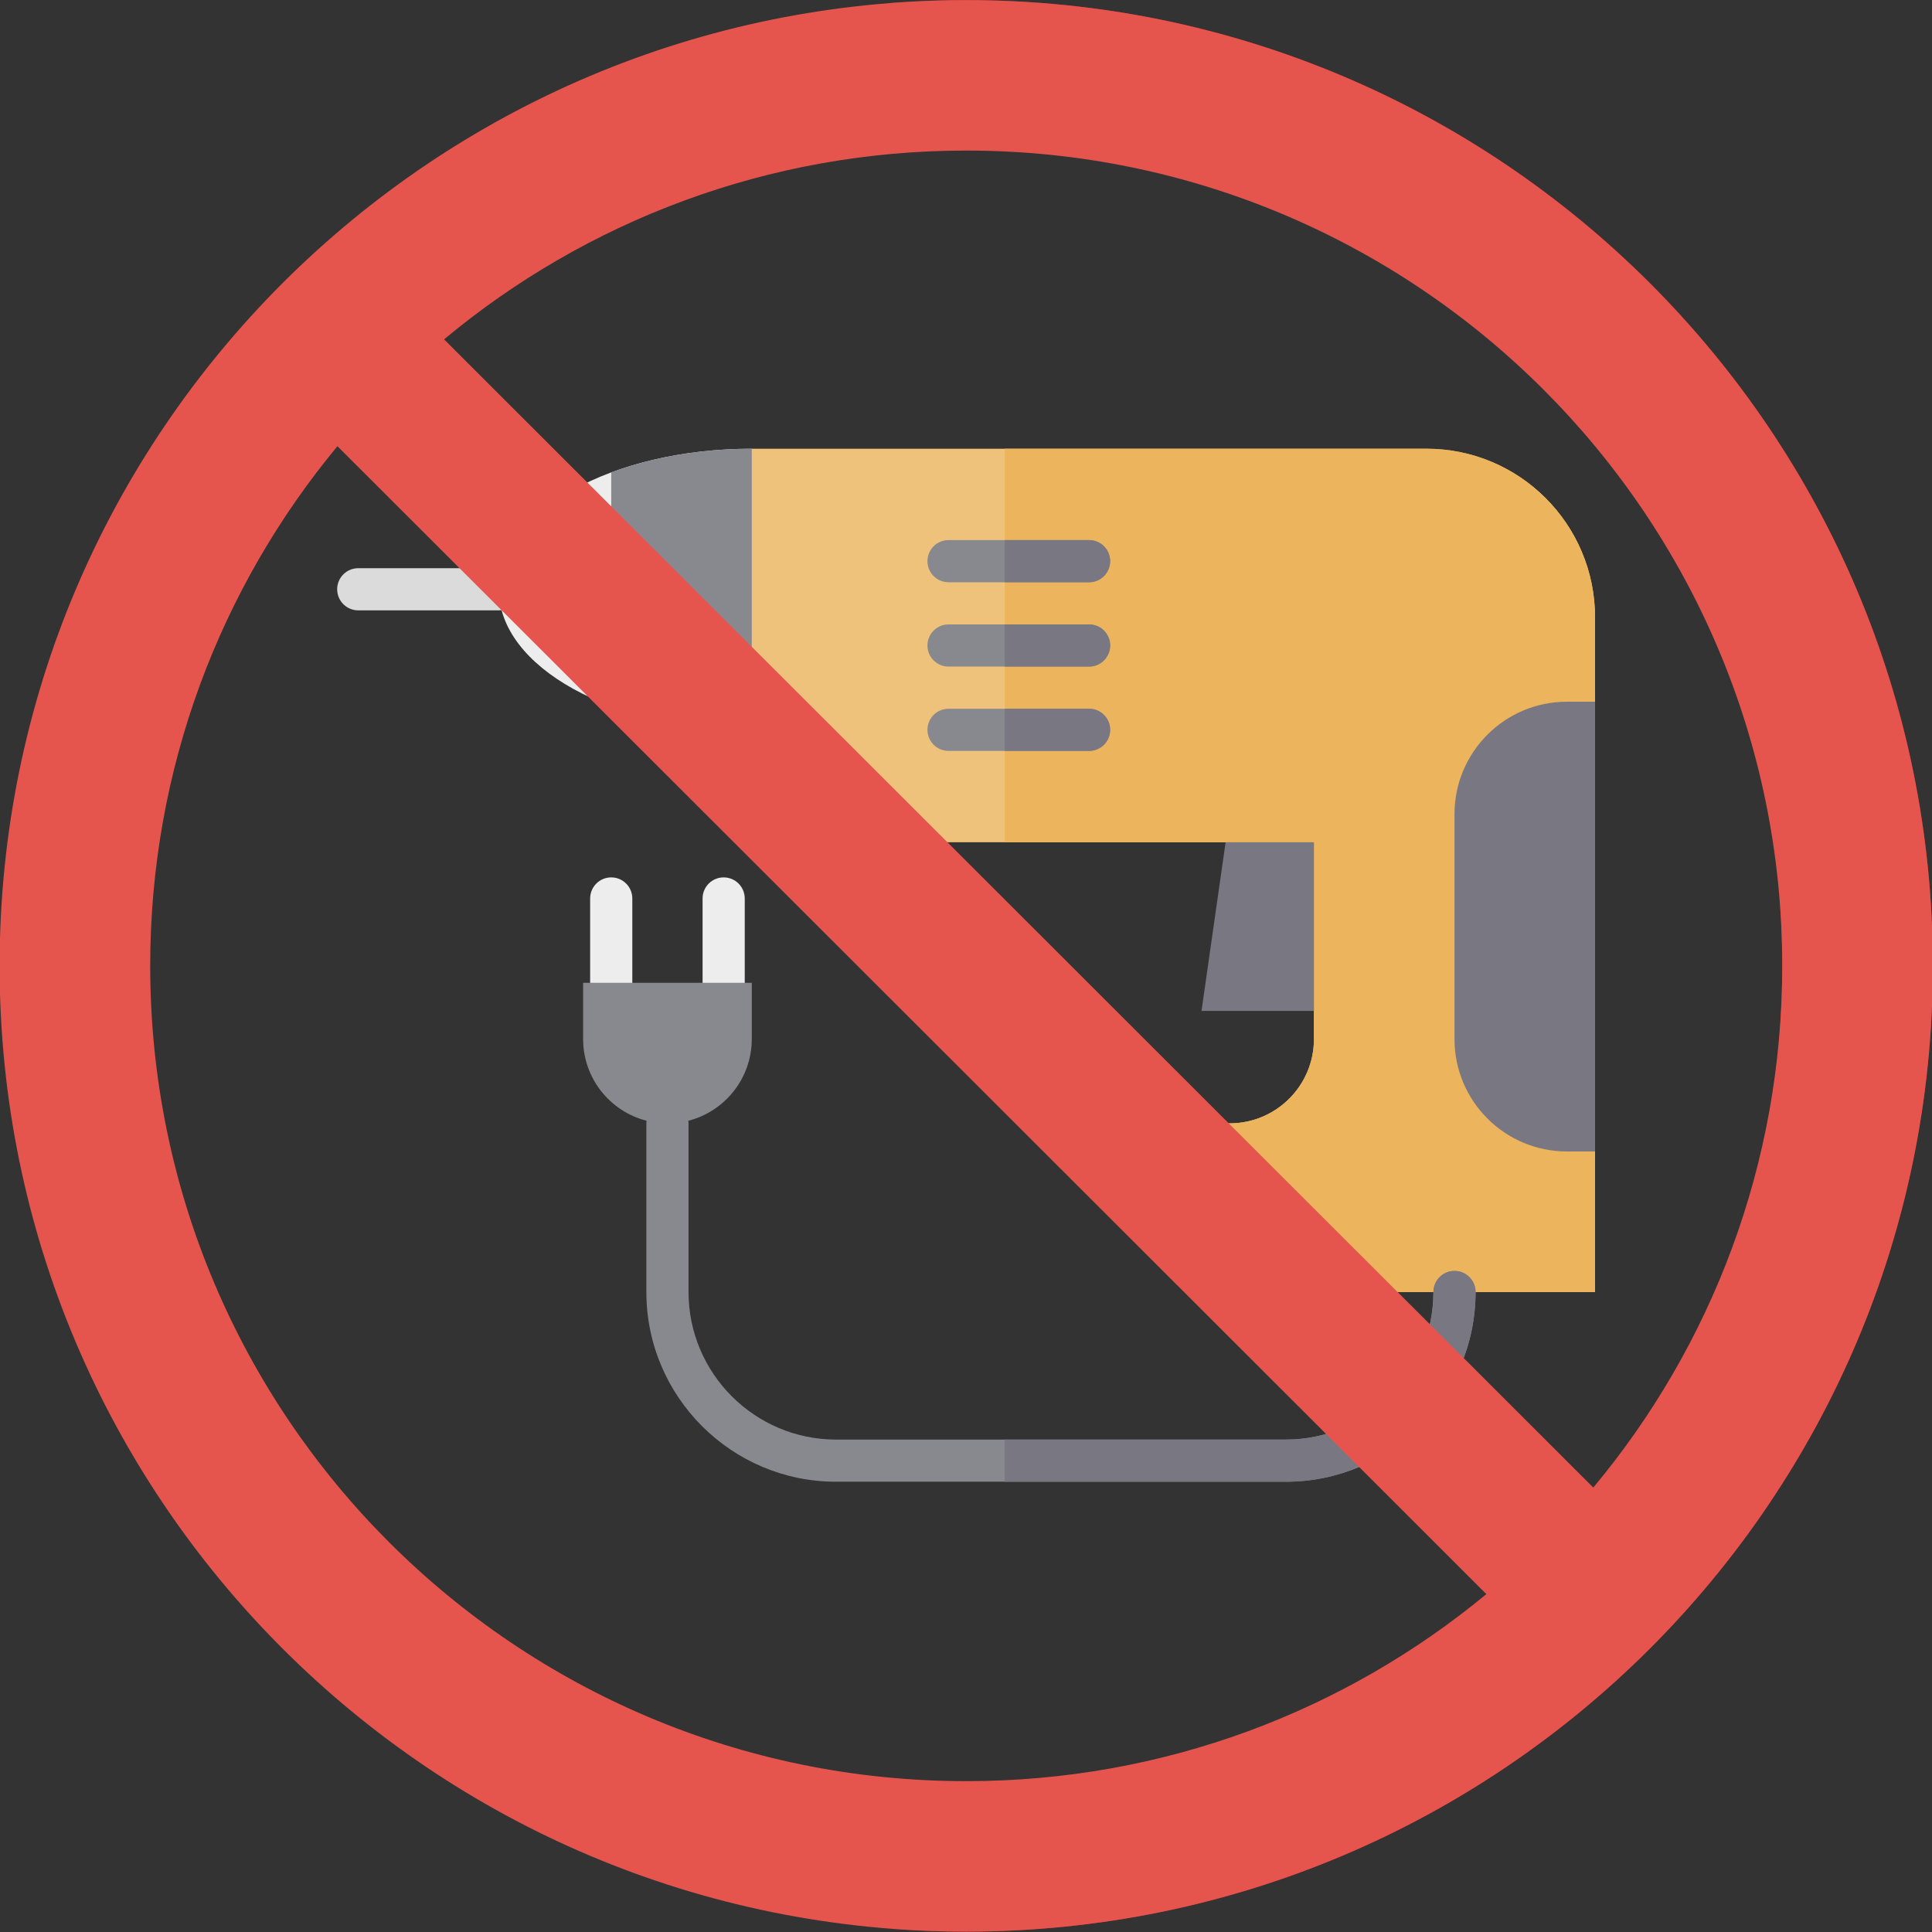 <?xml version="1.0" encoding="UTF-8" standalone="no"?>
<!-- Created with Inkscape (http://www.inkscape.org/) -->

<svg
   xmlns:dc="http://purl.org/dc/elements/1.1/"
   xmlns:cc="http://creativecommons.org/ns#"
   xmlns:rdf="http://www.w3.org/1999/02/22-rdf-syntax-ns#"
   xmlns:svg="http://www.w3.org/2000/svg"
   xmlns="http://www.w3.org/2000/svg"
   xmlns:xlink="http://www.w3.org/1999/xlink"
   xmlns:sodipodi="http://sodipodi.sourceforge.net/DTD/sodipodi-0.dtd"
   xmlns:inkscape="http://www.inkscape.org/namespaces/inkscape"
   width="512"
   height="512"
   viewBox="0 0 135.467 135.467"
   version="1.1"
   id="svg8"
   inkscape:version="0.92.3 (2405546, 2018-03-11)"
   sodipodi:docname="nodrill.svg">
  <rect x="0" y="0" width="135.467" height="135.467" fill="#333333" stroke="none"/>
  <defs
     id="defs2">
    <clipPath
       clipPathUnits="userSpaceOnUse"
       id="clipPath1011">
      <use
         x="0"
         y="0"
         xlink:href="#g1007"
         id="use1013"
         width="100%"
         height="100%"
         transform="matrix(0.941,0,0,0.941,-235.563,65.751)" />
    </clipPath>
  </defs>
  <sodipodi:namedview
     id="base"
     pagecolor="#ffffff"
     bordercolor="#666666"
     borderopacity="1.0"
     inkscape:pageopacity="0.0"
     inkscape:pageshadow="2"
     inkscape:zoom="0.35"
     inkscape:cx="-22.359158"
     inkscape:cy="161.01118"
     inkscape:document-units="mm"
     inkscape:current-layer="g1007"
     showgrid="false"
     inkscape:window-width="1280"
     inkscape:window-height="971"
     inkscape:window-x="1272"
     inkscape:window-y="-8"
     inkscape:window-maximized="1"
     units="px"
     fit-margin-top="0"
     fit-margin-left="0"
     fit-margin-right="0"
     fit-margin-bottom="0" />
  <g
     inkscape:label="Layer 1"
     inkscape:groupmode="layer"
     id="layer1"
     transform="translate(-0.116,-55.968)">
    <g
       id="g1363"
       transform="matrix(0.706,0,0,0.706,0.034,56.227)">
      <g
         transform="matrix(0.244,0,0,0.244,33.602,33.033)"
         id="g1321">
        <g
           id="g1213">
          <path
             inkscape:connector-curvature="0"
             style="fill:#ededed"
             d="m 111.553,271.732 c -4.739,0 -8.581,-3.841 -8.581,-8.581 v -34.324 c 0,-4.74 3.842,-8.581 8.581,-8.581 4.739,0 8.581,3.841 8.581,8.581 v 34.324 c 0,4.74 -3.842,8.581 -8.581,8.581 z"
             id="path1209" />
          <path
             inkscape:connector-curvature="0"
             style="fill:#ededed"
             d="m 157.318,271.732 c -4.739,0 -8.581,-3.841 -8.581,-8.581 v -34.324 c 0,-4.74 3.842,-8.581 8.581,-8.581 4.739,0 8.581,3.841 8.581,8.581 v 34.324 c 0,4.74 -3.842,8.581 -8.581,8.581 z"
             id="path1211" />
        </g>
        <path
           inkscape:connector-curvature="0"
           style="fill:#dbdbdb"
           d="M 65.788,111.553 H 8.581 C 3.842,111.553 0,107.712 0,102.972 0,98.232 3.842,94.391 8.581,94.391 h 57.207 c 4.739,0 8.581,3.841 8.581,8.581 0,4.74 -3.842,8.581 -8.581,8.581 z"
           id="path1215" />
        <path
           inkscape:connector-curvature="0"
           style="fill:#ededed"
           d="m 168.76,45.765 c -56.87,0 -102.972,25.613 -102.972,57.207 0,31.594 46.102,57.207 102.972,57.207 l 11.441,-11.441 V 57.207 Z"
           id="path1217" />
        <path
           inkscape:connector-curvature="0"
           style="fill:#88888f"
           d="m 168.76,45.765 c -21.169,0 -40.844,3.551 -57.207,9.636 v 95.142 c 16.362,6.084 36.038,9.636 57.207,9.636 l 11.441,-11.441 V 57.207 Z"
           id="path1219" />
        <path
           inkscape:connector-curvature="0"
           style="fill:#efc27b"
           d="M 443.352,45.765 H 168.76 v 114.413 l 57.207,45.765 h 171.62 v 80.089 c 0,18.956 -15.368,34.324 -34.324,34.324 -18.956,0 -34.324,15.368 -34.324,34.324 0,18.956 15.368,34.324 34.324,34.324 H 512 V 114.413 C 512,76.5 481.265,45.765 443.352,45.765 Z"
           id="path1221" />
        <polygon
           style="fill:#797781"
           points="409.028,274.592 351.821,274.592 363.263,194.503 409.028,194.503 "
           id="polygon1223" />
        <path
           inkscape:connector-curvature="0"
           style="fill:#ecb45c"
           d="M 443.352,45.765 H 271.731 v 160.179 h 125.856 v 80.089 c 0,18.956 -15.368,34.324 -34.324,34.324 -18.956,0 -34.324,15.368 -34.324,34.324 0,18.956 15.368,34.324 34.324,34.324 H 512 V 114.413 C 512,76.5 481.265,45.765 443.352,45.765 Z"
           id="path1225" />
        <g
           id="g1235">
          <path
             inkscape:connector-curvature="0"
             style="fill:#88888f"
             d="m 306.056,168.76 h -57.207 c -4.739,0 -8.581,-3.841 -8.581,-8.581 0,-4.74 3.842,-8.581 8.581,-8.581 h 57.207 c 4.739,0 8.581,3.841 8.581,8.581 0,4.74 -3.842,8.581 -8.581,8.581 z"
             id="path1227" />
          <path
             inkscape:connector-curvature="0"
             style="fill:#88888f"
             d="m 306.056,134.436 h -57.207 c -4.739,0 -8.581,-3.841 -8.581,-8.581 0,-4.74 3.842,-8.581 8.581,-8.581 h 57.207 c 4.739,0 8.581,3.841 8.581,8.581 0,4.74 -3.842,8.581 -8.581,8.581 z"
             id="path1229" />
          <path
             inkscape:connector-curvature="0"
             style="fill:#88888f"
             d="m 306.056,100.112 h -57.207 c -4.739,0 -8.581,-3.841 -8.581,-8.581 0,-4.74 3.842,-8.581 8.581,-8.581 h 57.207 c 4.739,0 8.581,3.841 8.581,8.581 0,4.74 -3.842,8.581 -8.581,8.581 z"
             id="path1231" />
          <path
             inkscape:connector-curvature="0"
             style="fill:#88888f"
             d="m 454.793,380.425 c -4.739,0 -8.581,3.841 -8.581,8.581 0,33.12 -26.945,60.067 -60.067,60.067 H 203.084 c -33.122,0 -60.067,-26.947 -60.067,-60.067 v -68.648 c 0,-0.362 -0.03,-0.715 -0.073,-1.065 14.842,-3.784 25.816,-17.239 25.816,-33.259 v -22.883 h -68.648 v 22.883 c 0,16.02 10.975,29.475 25.815,33.259 -0.042,0.35 -0.072,0.704 -0.072,1.065 v 68.648 c 0,42.585 34.644,77.229 77.229,77.229 h 183.061 c 42.585,0 77.229,-34.644 77.229,-77.229 0,-4.741 -3.842,-8.581 -8.581,-8.581 z"
             id="path1233" />
        </g>
        <g
           id="g1247">
          <path
             inkscape:connector-curvature="0"
             style="fill:#797781"
             d="m 454.793,380.425 c -4.739,0 -8.581,3.841 -8.581,8.581 0,33.12 -26.945,60.067 -60.067,60.067 H 271.732 v 17.162 h 114.413 c 42.585,0 77.229,-34.644 77.229,-77.229 0,-4.741 -3.842,-8.581 -8.581,-8.581 z"
             id="path1237" />
          <path
             inkscape:connector-curvature="0"
             style="fill:#797781"
             d="m 306.056,168.76 c 4.739,0 8.581,-3.841 8.581,-8.581 0,-4.74 -3.842,-8.581 -8.581,-8.581 h -34.324 v 17.162 z"
             id="path1239" />
          <path
             inkscape:connector-curvature="0"
             style="fill:#797781"
             d="m 314.637,125.855 c 0,-4.74 -3.842,-8.581 -8.581,-8.581 h -34.324 v 17.162 h 34.324 c 4.739,0 8.581,-3.841 8.581,-8.581 z"
             id="path1241" />
          <path
             inkscape:connector-curvature="0"
             style="fill:#797781"
             d="m 314.637,91.531 c 0,-4.74 -3.842,-8.581 -8.581,-8.581 h -34.324 v 17.162 h 34.324 c 4.739,0 8.581,-3.841 8.581,-8.581 z"
             id="path1243" />
          <path
             inkscape:connector-curvature="0"
             style="fill:#797781"
             d="m 500.559,148.737 c -25.275,0 -45.765,20.489 -45.765,45.765 v 91.531 c 0,25.276 20.49,45.765 45.765,45.765 H 512 V 148.737 Z"
             id="path1245" />
        </g>
        <g
           id="g1249" />
        <g
           id="g1251" />
        <g
           id="g1253" />
        <g
           id="g1255" />
        <g
           id="g1257" />
        <g
           id="g1259" />
        <g
           id="g1261" />
        <g
           id="g1263" />
        <g
           id="g1265" />
        <g
           id="g1267" />
        <g
           id="g1269" />
        <g
           id="g1271" />
        <g
           id="g1273" />
        <g
           id="g1275" />
        <g
           id="g1277" />
      </g>
      <g
         inkscape:label="Clip"
         id="g1007"
         transform="matrix(1.063,0,0,1.063,250.365,-69.883)">
        <path
           id="path983"
           d="m -145.143,65.406 c -2.367,0 -4.713,0.092 -7.035,0.271 45.926,3.535 82.226,41.394 83.25,87.942 0.034,1.312 0.036,2.625 0.001,3.938 -0.976,46.593 -37.292,84.501 -83.251,88.04 2.321,0.178 4.667,0.27 7.035,0.27 49.878,0 90.311,-40.397 90.311,-90.231 -3.6e-5,-49.833 -40.433,-90.231 -90.311,-90.231 z m 0,0"
           inkscape:connector-curvature="0"
           style="fill:#c62430;stroke-width:0.353" />
        <g
           id="g909">
          <g
             id="g912">
            <g
               id="g915">
              <path
                 style="fill:#e5554e;stroke-width:0.353"
                 inkscape:connector-curvature="0"
                 d="m -145.143,65.406 c -49.878,0 -90.311,40.399 -90.311,90.231 0,49.834 40.433,90.231 90.311,90.231 49.878,0 90.311,-40.397 90.311,-90.231 0,-49.833 -40.433,-90.231 -90.311,-90.231 z m -76.241,90.231 c 0,-18.452 6.566,-35.37 17.493,-48.551 l 107.344,107.249 c -13.193,10.915 -30.127,17.476 -48.595,17.476 -42.107,0 -76.241,-34.104 -76.241,-76.174 z M -86.556,204.38 -193.928,97.102 c 13.221,-11.012 30.227,-17.639 48.785,-17.639 42.107,0 76.241,34.104 76.241,76.174 0,18.541 -6.632,35.534 -17.654,48.743 z m 0,0"
                 id="path981" />
            </g>
          </g>
        </g>
      </g>
    </g>
  </g>
</svg>
